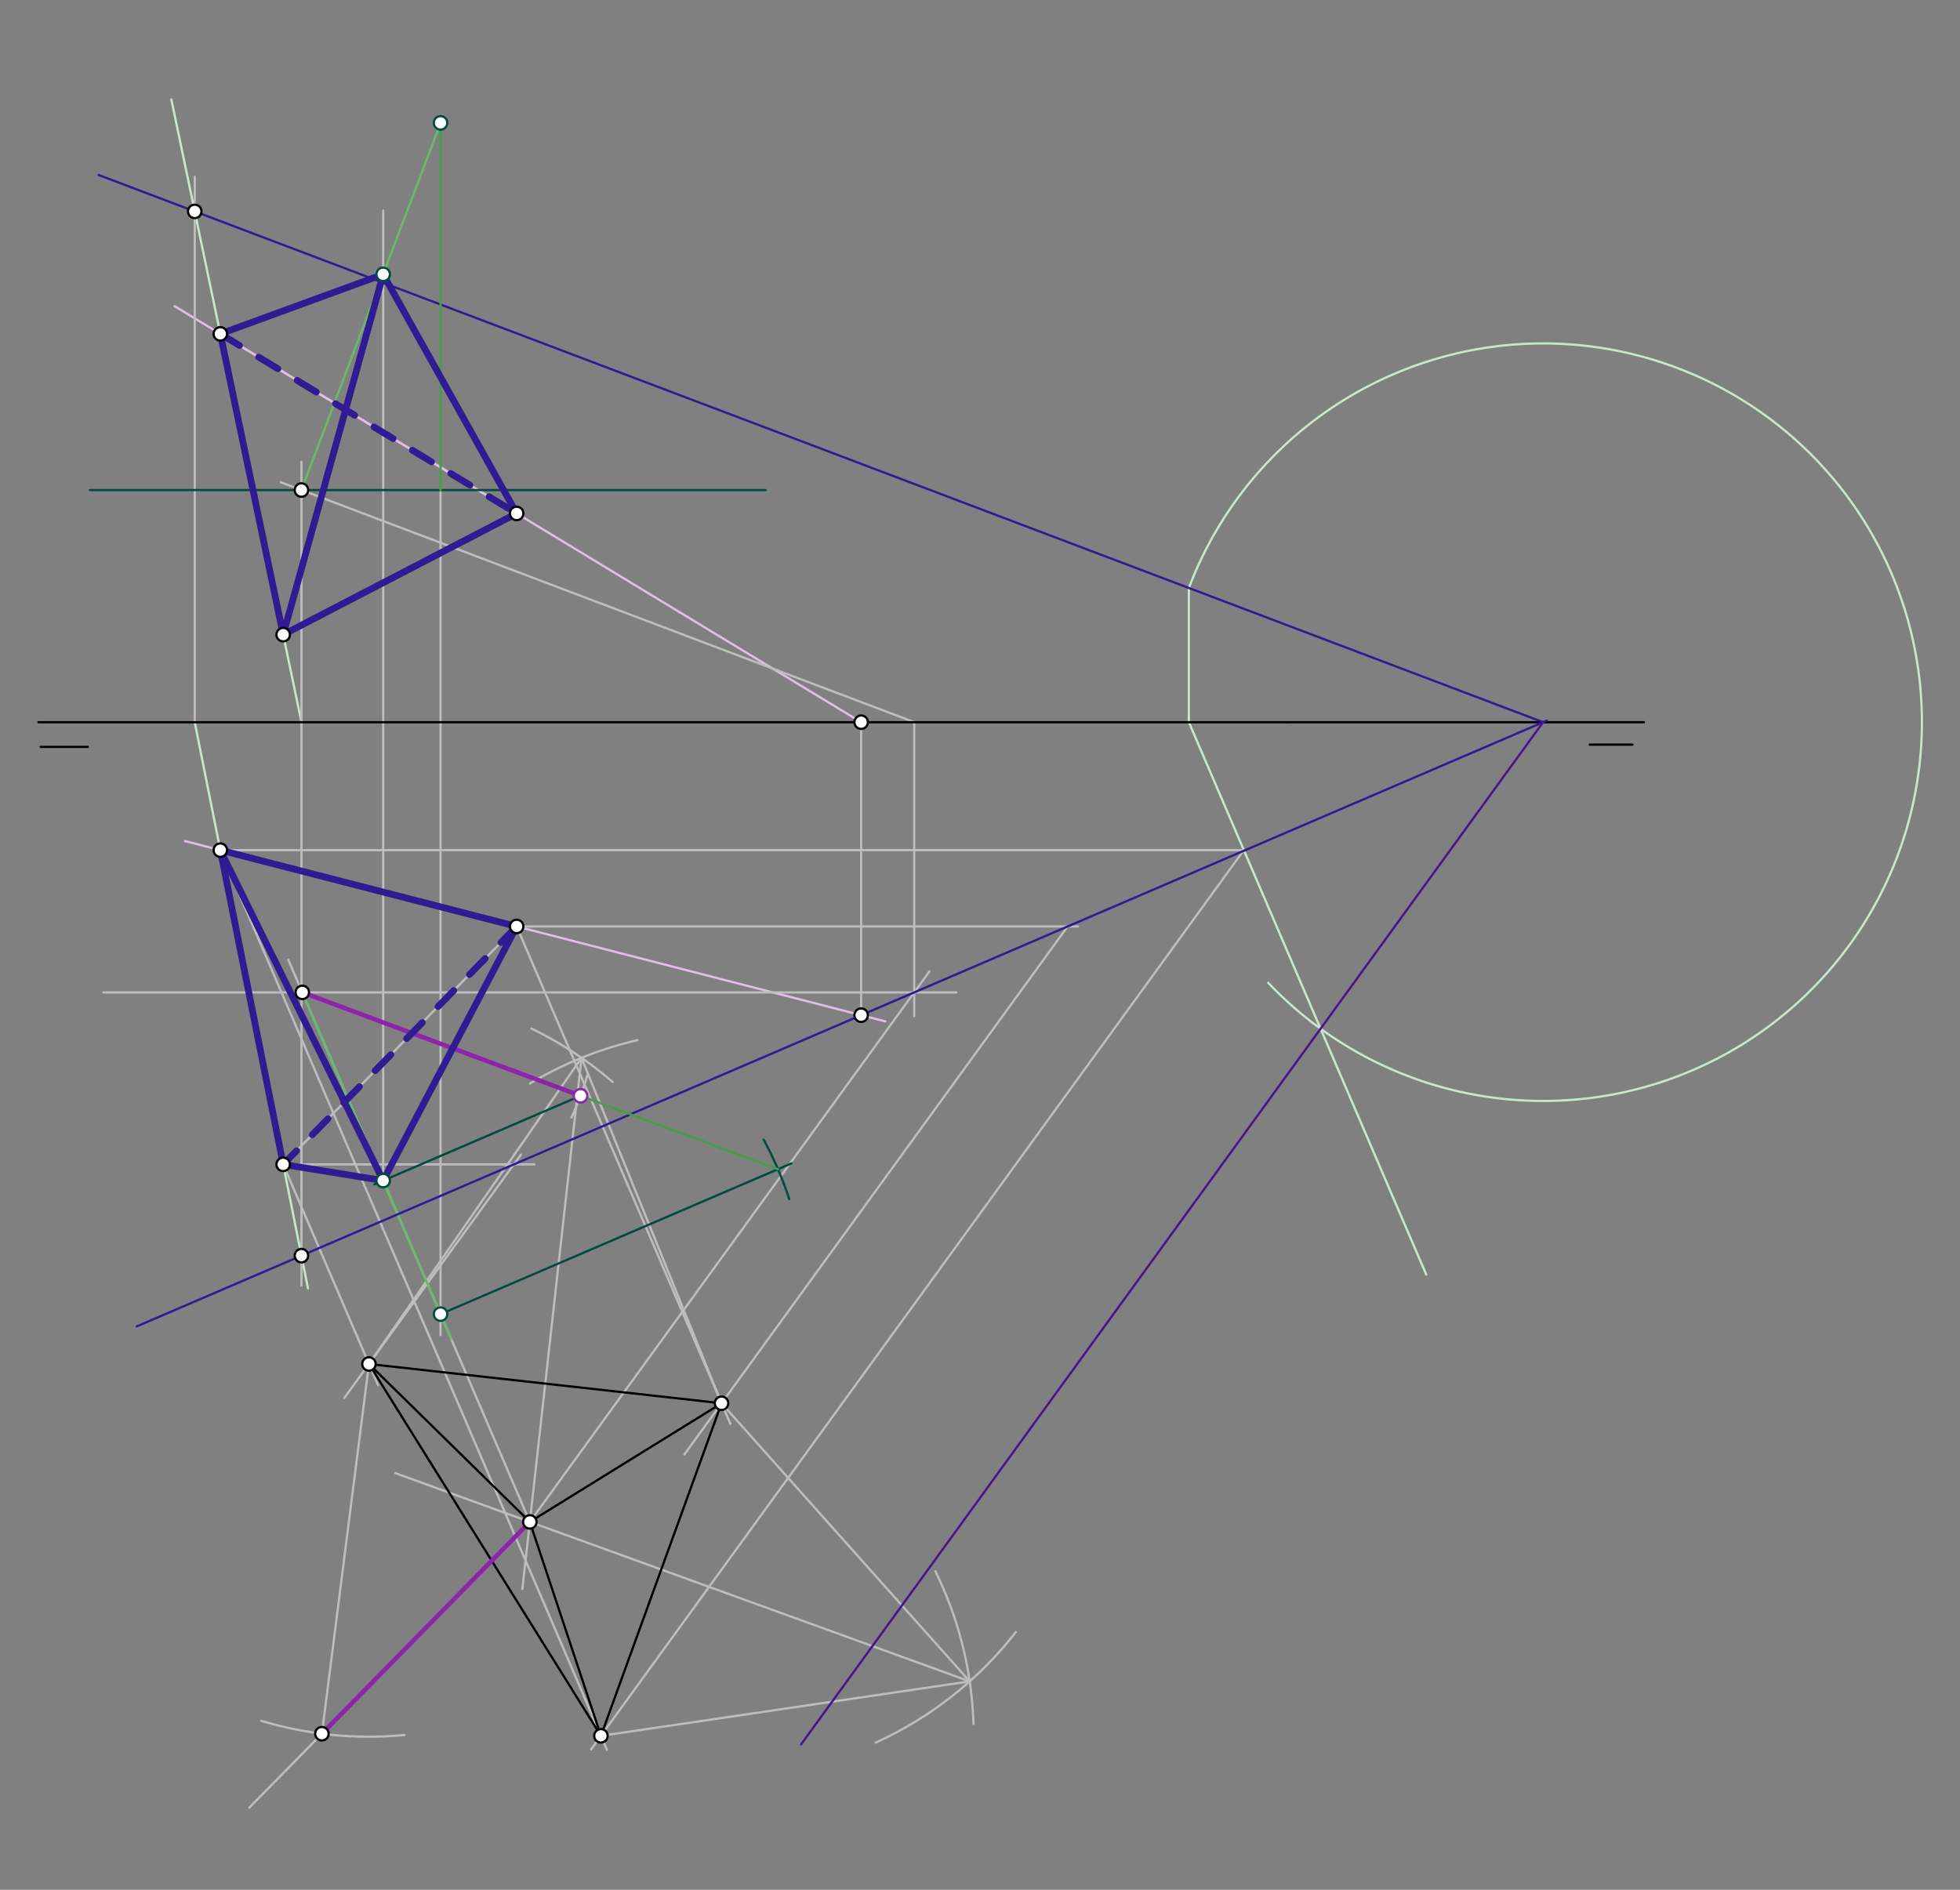 <svg xmlns="http://www.w3.org/2000/svg" class="svg--1it" height="100%" preserveAspectRatio="xMidYMid meet" viewBox="0 0 873.071 841.89" width="100%"><rect x="0" y="0" width="873.071" height="841.89" fill="#808080" stroke="none"/><defs><marker id="marker-arrow" markerHeight="16" markerUnits="userSpaceOnUse" markerWidth="24" orient="auto-start-reverse" refX="24" refY="4" viewBox="0 0 24 8"><path d="M 0 0 L 24 4 L 0 8 z" stroke="inherit"></path></marker></defs><g class="aux-layer--1FB"><g class="element--2qn"><line stroke="#BDBDBD" stroke-dasharray="none" stroke-linecap="round" stroke-width="1" x1="98.141" x2="126.141" y1="148.734" y2="282.734"></line></g><g class="element--2qn"><line stroke="#BDBDBD" stroke-dasharray="none" stroke-linecap="round" stroke-width="1" x1="126.141" x2="230.141" y1="282.734" y2="228.734"></line></g><g class="element--2qn"><line stroke="#BDBDBD" stroke-dasharray="none" stroke-linecap="round" stroke-width="1" x1="230.141" x2="98.141" y1="228.734" y2="148.734"></line></g><g class="element--2qn"><line stroke="#BDBDBD" stroke-dasharray="none" stroke-linecap="round" stroke-width="1" x1="126.141" x2="230.141" y1="518.734" y2="412.734"></line></g><g class="element--2qn"><line stroke="#BDBDBD" stroke-dasharray="none" stroke-linecap="round" stroke-width="1" x1="98.141" x2="230.141" y1="378.734" y2="412.734"></line></g><g class="element--2qn"><line stroke="#BDBDBD" stroke-dasharray="none" stroke-linecap="round" stroke-width="1" x1="98.141" x2="126.141" y1="378.734" y2="518.734"></line></g><g class="element--2qn"><line stroke="#E1BEE7" stroke-dasharray="none" stroke-linecap="round" stroke-width="1" x1="77.773" x2="383.771" y1="136.391" y2="321.844"></line></g><g class="element--2qn"><line stroke="#E1BEE7" stroke-dasharray="none" stroke-linecap="round" stroke-width="1" x1="82.411" x2="394.38" y1="374.683" y2="455.039"></line></g><g class="element--2qn"><line stroke="#BDBDBD" stroke-dasharray="none" stroke-linecap="round" stroke-width="1" x1="383.591" x2="383.591" y1="321.734" y2="455.039"></line></g><g class="element--2qn"><line stroke="#C8E6C9" stroke-dasharray="none" stroke-linecap="round" stroke-width="1" x1="137.179" x2="86.738" y1="573.927" y2="321.723"></line></g><g class="element--2qn"><line stroke="#C8E6C9" stroke-dasharray="none" stroke-linecap="round" stroke-width="1" x1="76.32" x2="134.271" y1="44.309" y2="321.645"></line></g><g class="element--2qn"><line stroke="#BDBDBD" stroke-dasharray="none" stroke-linecap="round" stroke-width="1" x1="134.271" x2="134.271" y1="321.645" y2="572.734"></line></g><g class="element--2qn"><line stroke="#BDBDBD" stroke-dasharray="none" stroke-linecap="round" stroke-width="1" x1="86.741" x2="86.741" y1="321.734" y2="78.734"></line></g><g class="element--2qn"><line stroke="#C8E6C9" stroke-dasharray="none" stroke-linecap="round" stroke-width="1" x1="529.57" x2="529.57" y1="261.799" y2="321.734"></line></g><g class="element--2qn"><line stroke="#C8E6C9" stroke-dasharray="none" stroke-linecap="round" stroke-width="1" x1="529.57" x2="635.313" y1="321.734" y2="567.832"></line></g><g class="element--2qn"><path d="M 529.57 261.951 A 168.739 168.739 0 1 1 564.913 437.832" fill="none" stroke="#C8E6C9" stroke-dasharray="none" stroke-linecap="round" stroke-width="1"></path></g><g class="element--2qn"><line stroke="#BDBDBD" stroke-dasharray="none" stroke-linecap="round" stroke-width="1" x1="98.141" x2="554.162" y1="378.734" y2="378.734"></line></g><g class="element--2qn"><line stroke="#BDBDBD" stroke-dasharray="none" stroke-linecap="round" stroke-width="1" x1="554.062" x2="287.494" y1="378.734" y2="746.006"></line></g><g class="element--2qn"><line stroke="#BDBDBD" stroke-dasharray="none" stroke-linecap="round" stroke-width="1" x1="98.141" x2="270.355" y1="378.734" y2="779.532"></line></g><g class="element--2qn"><line stroke="#BDBDBD" stroke-dasharray="none" stroke-linecap="round" stroke-width="1" x1="287.494" x2="263.258" y1="746.006" y2="779.399"></line></g><g class="element--2qn"><line stroke="#BDBDBD" stroke-dasharray="none" stroke-linecap="round" stroke-width="1" x1="230.141" x2="480.181" y1="412.734" y2="412.734"></line></g><g class="element--2qn"><line stroke="#BDBDBD" stroke-dasharray="none" stroke-linecap="round" stroke-width="1" x1="475.578" x2="304.859" y1="412.734" y2="647.948"></line></g><g class="element--2qn"><line stroke="#BDBDBD" stroke-dasharray="none" stroke-linecap="round" stroke-width="1" x1="230.141" x2="325.355" y1="412.734" y2="634.329"></line></g><g class="element--2qn"><line stroke="#BDBDBD" stroke-dasharray="none" stroke-linecap="round" stroke-width="1" x1="126.141" x2="238.031" y1="518.734" y2="518.734"></line></g><g class="element--2qn"><line stroke="#BDBDBD" stroke-dasharray="none" stroke-linecap="round" stroke-width="1" x1="232.039" x2="153.387" y1="514.385" y2="622.751"></line></g><g class="element--2qn"><line stroke="#BDBDBD" stroke-dasharray="none" stroke-linecap="round" stroke-width="1" x1="126.141" x2="168.425" y1="518.734" y2="617.143"></line></g><g class="element--2qn"><path d="M 236.031 482.734 A 166.043 166.043 0 0 1 283.95 463.383" fill="none" stroke="#BDBDBD" stroke-dasharray="none" stroke-linecap="round" stroke-width="1"></path></g><g class="element--2qn"><path d="M 236.708 458.206 A 166.042 166.042 0 0 1 272.865 481.978" fill="none" stroke="#BDBDBD" stroke-dasharray="none" stroke-linecap="round" stroke-width="1"></path></g><g class="element--2qn"><line stroke="#BDBDBD" stroke-dasharray="none" stroke-linecap="round" stroke-width="1" x1="164.346" x2="259.043" y1="607.651" y2="471.26"></line></g><g class="element--2qn"><line stroke="#BDBDBD" stroke-dasharray="none" stroke-linecap="round" stroke-width="1" x1="259.043" x2="321.409" y1="471.26" y2="625.145"></line></g><g class="element--2qn"><path d="M 433.636 767.969 A 166.042 166.042 0 0 0 416.657 699.987" fill="none" stroke="#BDBDBD" stroke-dasharray="none" stroke-linecap="round" stroke-width="1"></path></g><g class="element--2qn"><path d="M 390.092 776.316 A 166.042 166.042 0 0 0 452.477 727.082" fill="none" stroke="#BDBDBD" stroke-dasharray="none" stroke-linecap="round" stroke-width="1"></path></g><g class="element--2qn"><line stroke="#BDBDBD" stroke-dasharray="none" stroke-linecap="round" stroke-width="1" x1="431.941" x2="321.409" y1="749.051" y2="625.145"></line></g><g class="element--2qn"><line stroke="#BDBDBD" stroke-dasharray="none" stroke-linecap="round" stroke-width="1" x1="431.941" x2="267.68" y1="749.051" y2="773.306"></line></g><g class="element--2qn"><line stroke="#BDBDBD" stroke-dasharray="none" stroke-linecap="round" stroke-width="1" x1="431.941" x2="176.081" y1="749.051" y2="656.265"></line></g><g class="element--2qn"><line stroke="#BDBDBD" stroke-dasharray="none" stroke-linecap="round" stroke-width="1" x1="259.043" x2="232.684" y1="471.26" y2="707.914"></line></g><g class="element--2qn"><line stroke="#BDBDBD" stroke-dasharray="none" stroke-linecap="round" stroke-width="1" x1="236.016" x2="111.084" y1="678" y2="805.276"></line></g><g class="element--2qn"><path d="M 180.188 772.936 A 166.042 166.042 0 0 1 116.353 766.606" fill="none" stroke="#BDBDBD" stroke-dasharray="none" stroke-linecap="round" stroke-width="1"></path></g><g class="element--2qn"><line stroke="#BDBDBD" stroke-dasharray="none" stroke-linecap="round" stroke-width="1" x1="143.389" x2="164.346" y1="772.365" y2="607.651"></line></g><g class="element--2qn"><line stroke="#4CAF50" stroke-dasharray="none" stroke-linecap="round" stroke-width="1" x1="143.389" x2="236.016" y1="772.365" y2="678"></line></g><g class="element--2qn"><line stroke="#BDBDBD" stroke-dasharray="none" stroke-linecap="round" stroke-width="1" x1="236.016" x2="413.993" y1="678" y2="432.787"></line></g><g class="element--2qn"><line stroke="#BDBDBD" stroke-dasharray="none" stroke-linecap="round" stroke-width="1" x1="426.031" x2="46.031" y1="442.101" y2="442.101"></line></g><g class="element--2qn"><line stroke="#BDBDBD" stroke-dasharray="none" stroke-linecap="round" stroke-width="1" x1="236.016" x2="128.42" y1="678" y2="427.591"></line></g><g class="element--2qn"><line stroke="#66BB6A" stroke-dasharray="none" stroke-linecap="round" stroke-width="1" x1="134.654" x2="201.024" y1="442.101" y2="596.565"></line></g><g class="element--2qn"><line stroke="#BDBDBD" stroke-dasharray="none" stroke-linecap="round" stroke-width="1" x1="407.233" x2="407.233" y1="452.734" y2="321.734"></line></g><g class="element--2qn"><line stroke="#BDBDBD" stroke-dasharray="none" stroke-linecap="round" stroke-width="1" x1="407.233" x2="125.15" y1="321.734" y2="214.862"></line></g><g class="element--2qn"><line stroke="#BDBDBD" stroke-dasharray="none" stroke-linecap="round" stroke-width="1" x1="134.271" x2="134.271" y1="321.734" y2="205.734"></line></g><g class="element--2qn"><line stroke="#BDBDBD" stroke-dasharray="none" stroke-linecap="round" stroke-width="1" x1="196.245" x2="196.245" y1="218.318" y2="594.734"></line></g><g class="element--2qn"><path d="M 261.7 478.757 A 132.228 132.228 0 0 1 254.557 497.847" fill="none" stroke="#BDBDBD" stroke-dasharray="none" stroke-linecap="round" stroke-width="1"></path></g><g class="element--2qn"><line stroke="#BDBDBD" stroke-dasharray="none" stroke-linecap="round" stroke-width="1" x1="170.682" x2="170.682" y1="525.949" y2="93.734"></line></g></g><g class="main-layer--3Vd"><g class="element--2qn"><line stroke="#000000" stroke-dasharray="none" stroke-linecap="round" stroke-width="1" x1="17.141" x2="573.141" y1="321.734" y2="321.734"></line></g><g class="element--2qn"><line stroke="#000000" stroke-dasharray="none" stroke-linecap="round" stroke-width="1" x1="18.141" x2="39.141" y1="332.734" y2="332.734"></line></g><g class="element--2qn"><line stroke="#000000" stroke-dasharray="none" stroke-linecap="round" stroke-width="1" x1="708.141" x2="727.141" y1="331.734" y2="331.734"></line></g><g class="element--2qn"><line stroke="#000000" stroke-dasharray="none" stroke-linecap="round" stroke-width="1" x1="573.141" x2="732.25" y1="321.734" y2="321.734"></line></g><g class="element--2qn"><line stroke="#311B92" stroke-dasharray="none" stroke-linecap="round" stroke-width="1" x1="134.271" x2="689.049" y1="559.387" y2="321.01"></line></g><g class="element--2qn"><line stroke="#311B92" stroke-dasharray="none" stroke-linecap="round" stroke-width="1" x1="134.271" x2="60.897" y1="559.387" y2="590.914"></line></g><g class="element--2qn"><line stroke="#311B92" stroke-dasharray="none" stroke-linecap="round" stroke-width="1" x1="687.364" x2="43.924" y1="321.734" y2="77.955"></line></g><g class="element--2qn"><line stroke="#4A148C" stroke-dasharray="none" stroke-linecap="round" stroke-width="1" x1="687.364" x2="356.838" y1="321.734" y2="777.126"></line></g><g class="element--2qn"><line stroke="#000000" stroke-dasharray="none" stroke-linecap="round" stroke-width="1" x1="164.346" x2="267.68" y1="607.651" y2="773.306"></line></g><g class="element--2qn"><line stroke="#000000" stroke-dasharray="none" stroke-linecap="round" stroke-width="1" x1="267.68" x2="321.409" y1="773.306" y2="625.145"></line></g><g class="element--2qn"><line stroke="#000000" stroke-dasharray="none" stroke-linecap="round" stroke-width="1" x1="321.409" x2="164.346" y1="625.145" y2="607.651"></line></g><g class="element--2qn"><line stroke="#000000" stroke-dasharray="none" stroke-linecap="round" stroke-width="1" x1="267.68" x2="236.016" y1="773.306" y2="678"></line></g><g class="element--2qn"><line stroke="#000000" stroke-dasharray="none" stroke-linecap="round" stroke-width="1" x1="236.016" x2="164.346" y1="678" y2="607.651"></line></g><g class="element--2qn"><line stroke="#000000" stroke-dasharray="none" stroke-linecap="round" stroke-width="1" x1="236.016" x2="321.409" y1="678" y2="625.145"></line></g><g class="element--2qn"><line stroke="#66BB6A" stroke-dasharray="none" stroke-linecap="round" stroke-width="1" x1="134.271" x2="196.245" y1="218.318" y2="54.743"></line></g><g class="element--2qn"><line stroke="#004D40" stroke-dasharray="none" stroke-linecap="round" stroke-width="1" x1="40.031" x2="341.031" y1="218.318" y2="218.318"></line></g><g class="element--2qn"><line stroke="#43A047" stroke-dasharray="none" stroke-linecap="round" stroke-width="1" x1="196.245" x2="196.245" y1="54.743" y2="218.318"></line></g><g class="element--2qn"><line stroke="#004D40" stroke-dasharray="none" stroke-linecap="round" stroke-width="1" x1="196.245" x2="352.534" y1="585.44" y2="518.286"></line></g><g class="element--2qn"><path d="M 340.175 507.716 A 163.576 163.576 0 0 1 351.582 534.182" fill="none" stroke="#004D40" stroke-dasharray="none" stroke-linecap="round" stroke-width="1"></path></g><g class="element--2qn"><line stroke="#43A047" stroke-dasharray="none" stroke-linecap="round" stroke-width="1" x1="134.654" x2="346.534" y1="442.101" y2="520.864"></line></g><g class="element--2qn"><line stroke="#8E24AA" stroke-dasharray="none" stroke-linecap="round" stroke-width="2" x1="236.016" x2="143.389" y1="678" y2="772.365"></line></g><g class="element--2qn"><line stroke="#8E24AA" stroke-dasharray="none" stroke-linecap="round" stroke-width="2" x1="134.654" x2="258.596" y1="442.101" y2="488.174"></line></g><g class="element--2qn"><line stroke="#004D40" stroke-dasharray="none" stroke-linecap="round" stroke-width="1" x1="258.596" x2="166.709" y1="488.174" y2="527.656"></line></g><g class="element--2qn"><line stroke="#311B92" stroke-dasharray="none" stroke-linecap="round" stroke-width="3" x1="126.141" x2="170.682" y1="518.734" y2="525.949"></line></g><g class="element--2qn"><line stroke="#311B92" stroke-dasharray="none" stroke-linecap="round" stroke-width="3" x1="170.682" x2="230.141" y1="525.949" y2="412.734"></line></g><g class="element--2qn"><line stroke="#311B92" stroke-dasharray="none" stroke-linecap="round" stroke-width="3" x1="170.682" x2="98.141" y1="525.949" y2="378.734"></line></g><g class="element--2qn"><line stroke="#311B92" stroke-dasharray="none" stroke-linecap="round" stroke-width="3" x1="230.141" x2="98.141" y1="412.734" y2="378.734"></line></g><g class="element--2qn"><line stroke="#311B92" stroke-dasharray="none" stroke-linecap="round" stroke-width="3" x1="126.141" x2="98.141" y1="518.734" y2="378.734"></line></g><g class="element--2qn"><line stroke="#311B92" stroke-dasharray="10" stroke-linecap="round" stroke-width="3" x1="230.141" x2="126.141" y1="412.734" y2="518.734"></line></g><g class="element--2qn"><line stroke="#311B92" stroke-dasharray="none" stroke-linecap="round" stroke-width="3" x1="230.141" x2="170.682" y1="228.734" y2="122.213"></line></g><g class="element--2qn"><line stroke="#311B92" stroke-dasharray="none" stroke-linecap="round" stroke-width="3" x1="98.141" x2="170.682" y1="148.734" y2="122.213"></line></g><g class="element--2qn"><line stroke="#311B92" stroke-dasharray="none" stroke-linecap="round" stroke-width="3" x1="126.141" x2="170.682" y1="282.734" y2="122.213"></line></g><g class="element--2qn"><line stroke="#311B92" stroke-dasharray="none" stroke-linecap="round" stroke-width="3" x1="98.141" x2="126.141" y1="148.734" y2="282.734"></line></g><g class="element--2qn"><line stroke="#311B92" stroke-dasharray="none" stroke-linecap="round" stroke-width="3" x1="126.141" x2="230.141" y1="282.734" y2="228.734"></line></g><g class="element--2qn"><line stroke="#311B92" stroke-dasharray="10" stroke-linecap="round" stroke-width="3" x1="98.141" x2="230.141" y1="148.734" y2="228.734"></line></g><g class="element--2qn"><circle cx="98.141" cy="148.734" r="3" stroke="#000000" stroke-width="1" fill="#ffffff"></circle>}</g><g class="element--2qn"><circle cx="126.141" cy="282.734" r="3" stroke="#000000" stroke-width="1" fill="#ffffff"></circle>}</g><g class="element--2qn"><circle cx="230.141" cy="228.734" r="3" stroke="#000000" stroke-width="1" fill="#ffffff"></circle>}</g><g class="element--2qn"><circle cx="98.141" cy="378.734" r="3" stroke="#000000" stroke-width="1" fill="#ffffff"></circle>}</g><g class="element--2qn"><circle cx="230.141" cy="412.734" r="3" stroke="#000000" stroke-width="1" fill="#ffffff"></circle>}</g><g class="element--2qn"><circle cx="126.141" cy="518.734" r="3" stroke="#000000" stroke-width="1" fill="#ffffff"></circle>}</g><g class="element--2qn"><circle cx="383.591" cy="452.259" r="3" stroke="#000000" stroke-width="1" fill="#ffffff"></circle>}</g><g class="element--2qn"><circle cx="383.591" cy="321.734" r="3" stroke="#000000" stroke-width="1" fill="#ffffff"></circle>}</g><g class="element--2qn"><circle cx="86.741" cy="94.177" r="3" stroke="#000000" stroke-width="1" fill="#ffffff"></circle>}</g><g class="element--2qn"><circle cx="134.271" cy="559.387" r="3" stroke="#000000" stroke-width="1" fill="#ffffff"></circle>}</g><g class="element--2qn"><circle cx="164.346" cy="607.651" r="3" stroke="#000000" stroke-width="1" fill="#ffffff"></circle>}</g><g class="element--2qn"><circle cx="321.409" cy="625.145" r="3" stroke="#000000" stroke-width="1" fill="#ffffff"></circle>}</g><g class="element--2qn"><circle cx="267.68" cy="773.306" r="3" stroke="#000000" stroke-width="1" fill="#ffffff"></circle>}</g><g class="element--2qn"><circle cx="236.016" cy="678" r="3" stroke="#000000" stroke-width="1" fill="#ffffff"></circle>}</g><g class="element--2qn"><circle cx="143.389" cy="772.365" r="3" stroke="#000000" stroke-width="1" fill="#ffffff"></circle>}</g><g class="element--2qn"><circle cx="134.654" cy="442.101" r="3" stroke="#000000" stroke-width="1" fill="#ffffff"></circle>}</g><g class="element--2qn"><circle cx="134.271" cy="218.318" r="3" stroke="#000000" stroke-width="1" fill="#ffffff"></circle>}</g><g class="element--2qn"><circle cx="196.245" cy="54.743" r="3" stroke="#004D40" stroke-width="1" fill="#ffffff"></circle>}</g><g class="element--2qn"><circle cx="196.245" cy="585.44" r="3" stroke="#004D40" stroke-width="1" fill="#ffffff"></circle>}</g><g class="element--2qn"><circle cx="258.596" cy="488.174" r="3" stroke="#8E24AA" stroke-width="1" fill="#ffffff"></circle>}</g><g class="element--2qn"><circle cx="170.682" cy="525.949" r="3" stroke="#004D40" stroke-width="1" fill="#ffffff"></circle>}</g><g class="element--2qn"><circle cx="170.682" cy="122.213" r="3" stroke="#004D40" stroke-width="1" fill="#ffffff"></circle>}</g></g><g class="snaps-layer--2PT"></g><g class="temp-layer--rAP"></g></svg>